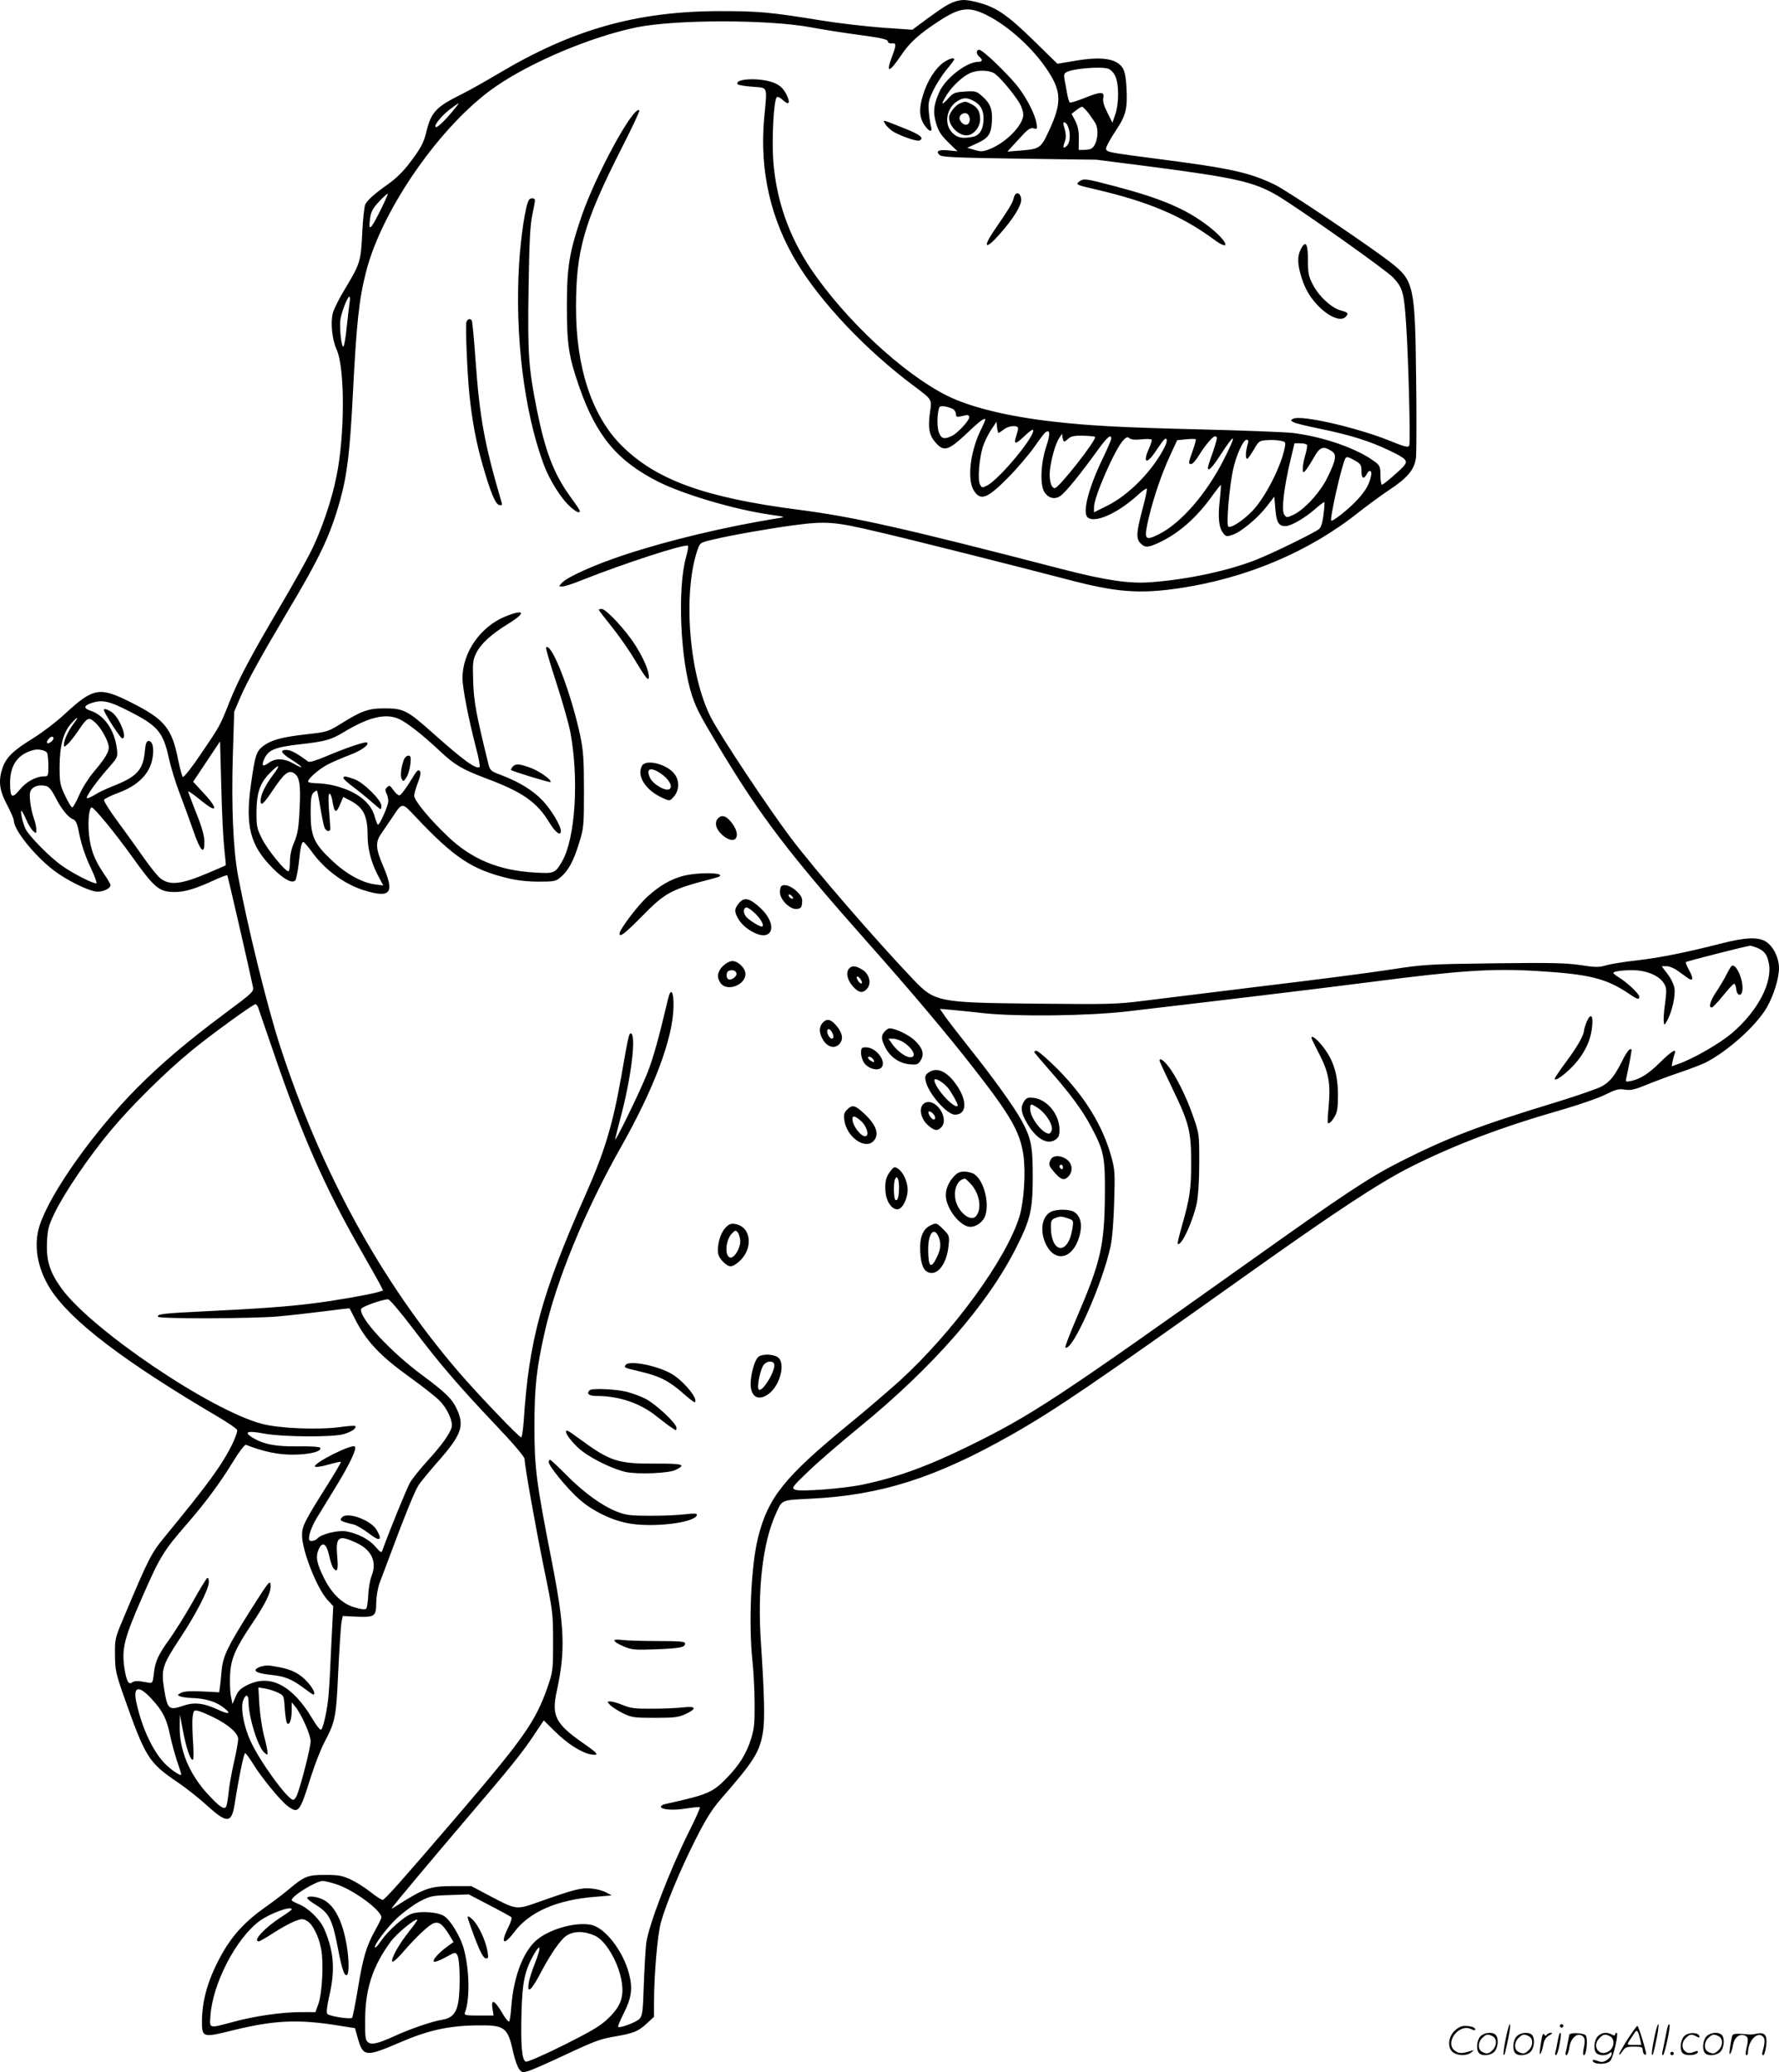 <svg version="1.0" xmlns="http://www.w3.org/2000/svg"
  viewBox="0 0 1031.042 1200.62"
 preserveAspectRatio="xMidYMid meet">
<g transform="translate(0.042,1200.845) scale(0.1,-0.1)"
fill="#000000" stroke="none">
<path d="M5539 12001 c-40 -13 -68 -30 -163 -99 l-89 -66 -171 12 c-94 7 -252
25 -351 41 -306 50 -371 55 -595 55 -481 -1 -852 -106 -1280 -361 -74 -44
-173 -100 -220 -123 -143 -71 -172 -102 -199 -214 -16 -66 -33 -98 -99 -184
-34 -46 -80 -90 -121 -119 -78 -55 -119 -91 -134 -118 -6 -11 -14 -86 -18
-166 -8 -165 -11 -177 -102 -328 -32 -52 -62 -113 -68 -135 -15 -55 -5 -155
22 -214 48 -107 48 -496 -2 -737 -28 -139 -88 -313 -148 -433 -28 -56 -110
-202 -182 -324 -168 -285 -238 -417 -290 -548 -54 -136 -52 -134 -165 -300
-53 -79 -100 -138 -105 -133 -5 5 -17 51 -28 104 -36 180 -79 231 -275 329
-179 90 -216 83 -376 -64 -52 -49 -138 -114 -190 -146 -112 -69 -154 -109
-175 -169 -26 -75 -20 -130 25 -215 22 -41 40 -83 40 -93 0 -54 122 -205 233
-289 71 -54 187 -112 240 -121 37 -6 87 16 87 37 0 6 -18 37 -41 70 -53 78
-75 138 -84 227 -7 75 1 153 16 153 14 0 136 -148 234 -285 131 -183 157 -205
248 -205 58 0 121 19 231 70 37 17 70 29 73 27 3 -4 125 -532 148 -644 6 -31
4 -33 -168 -161 -217 -162 -360 -284 -502 -426 -251 -253 -502 -606 -565 -796
-38 -114 -15 -250 62 -371 119 -185 426 -419 970 -739 59 -35 109 -69 112 -77
3 -8 -11 -46 -30 -86 -62 -123 -139 -228 -388 -531 -81 -99 -94 -123 -244
-481 -45 -106 -47 -114 -46 -205 1 -87 5 -107 47 -228 131 -371 146 -395 320
-513 48 -33 122 -91 164 -130 118 -107 144 -106 162 3 26 165 54 298 61 298 5
0 25 -27 46 -61 46 -76 161 -217 202 -246 61 -45 69 -36 132 166 23 73 59 165
80 205 63 120 68 141 80 412 7 137 15 265 19 284 l7 35 82 -4 c104 -4 112 2
112 83 1 34 9 83 19 111 11 28 39 104 64 170 84 226 139 360 160 394 11 19 63
82 114 140 136 154 155 206 112 301 -27 61 -64 98 -199 198 -190 140 -374 340
-357 387 6 13 122 55 156 55 9 0 69 -71 143 -168 155 -205 265 -333 482 -562
100 -105 166 -183 166 -195 0 -38 60 -375 112 -632 52 -252 53 -262 53 -428 0
-166 -1 -172 -33 -265 -69 -197 -138 -295 -534 -757 -315 -367 -409 -473 -421
-473 -6 0 -37 20 -69 45 -31 25 -83 58 -115 73 -50 23 -71 27 -148 27 -103 0
-120 -7 -211 -83 -32 -27 -98 -77 -145 -110 -105 -74 -180 -155 -238 -256 -82
-144 -120 -270 -121 -398 0 -96 5 -97 177 -54 240 59 377 66 609 29 l101 -16
16 -57 c31 -110 46 -111 246 -25 162 70 282 96 441 98 167 3 182 -9 215 -160
9 -40 24 -82 34 -94 16 -20 20 -21 57 -9 21 7 113 47 204 90 184 86 207 94
300 110 99 17 130 29 177 73 l43 40 0 76 c0 168 20 397 40 471 31 110 112 304
201 481 60 118 94 173 146 233 196 225 226 273 245 393 11 70 7 220 -12 508
-22 313 10 585 86 752 38 84 27 79 204 88 406 20 722 121 1160 369 257 146
475 295 1355 921 530 377 776 539 960 632 259 130 526 231 885 334 96 28 206
66 245 86 59 29 76 34 112 28 34 -5 57 0 125 28 46 19 132 51 191 71 60 20
127 46 150 57 131 67 295 214 357 321 39 69 70 168 70 227 0 61 -35 130 -78
155 -47 27 -119 23 -260 -13 -200 -51 -347 -81 -485 -97 -73 -8 -153 -21 -180
-29 -41 -12 -61 -12 -150 2 -84 12 -172 14 -497 10 -379 -5 -404 -6 -600 -36
-113 -18 -446 -61 -740 -96 -294 -36 -608 -75 -698 -86 -148 -19 -200 -20
-605 -16 -587 6 -598 8 -728 144 -221 233 -567 632 -707 818 -130 172 -404
585 -460 692 -129 247 -167 726 -79 978 14 39 16 40 88 57 103 25 332 65 468
83 188 25 237 21 479 -36 212 -49 801 -198 1112 -279 276 -73 412 -84 643 -50
391 58 755 212 1042 441 50 39 127 96 172 126 110 72 150 120 159 189 3 29 4
237 1 461 -6 535 -13 566 -148 671 -136 105 -599 416 -674 452 -145 69 -253
93 -654 145 -317 41 -321 42 -321 64 0 9 24 54 54 99 62 93 71 129 64 257 -3
56 -10 91 -22 110 -37 56 -126 68 -289 39 l-89 -15 -141 138 c-151 147 -214
190 -322 218 -64 16 -87 17 -126 6z m181 -81 c124 -62 268 -193 350 -318 82
-123 84 -191 9 -351 -47 -102 -53 -106 -167 -115 l-74 -6 64 70 c53 59 67 69
87 65 22 -6 23 -4 18 28 -8 50 -52 138 -102 205 -54 72 -209 222 -230 222 -19
0 -19 -24 0 -40 22 -18 19 -30 -7 -30 -69 -1 -192 -98 -226 -178 -32 -74 -36
-114 -17 -178 13 -45 28 -68 70 -110 l54 -52 -53 5 c-57 6 -77 -5 -49 -28 13
-11 107 -15 462 -20 l446 -6 320 -41 c490 -64 594 -88 730 -168 131 -79 628
-430 669 -474 55 -59 63 -86 75 -270 13 -187 26 -683 18 -703 -5 -13 -23 -9
-119 30 -191 76 -511 149 -554 125 -16 -9 -16 -10 3 -20 10 -6 75 -22 144 -36
180 -37 291 -71 407 -126 101 -48 113 -61 89 -90 -21 -26 -119 -110 -128 -110
-5 0 -9 25 -9 54 0 50 -3 57 -32 79 -103 77 -298 145 -478 167 -47 5 -278 14
-515 20 -462 11 -662 21 -875 46 -263 30 -481 84 -614 151 -256 129 -589 440
-788 735 -128 192 -200 399 -217 627 -9 122 3 349 20 365 5 6 18 1 33 -13 38
-36 49 -22 24 29 -16 32 -35 51 -62 64 -73 36 -243 32 -221 -4 2 -4 41 -11 85
-14 94 -9 86 12 68 -189 -26 -298 38 -579 189 -829 141 -233 402 -509 678
-715 109 -82 106 -76 94 -157 -12 -88 -4 -130 33 -172 49 -56 75 -47 190 62
67 64 98 86 98 70 0 -2 -13 -33 -30 -67 -59 -126 -76 -284 -35 -345 38 -59 77
-44 194 74 53 53 122 134 154 179 31 45 61 85 68 88 25 16 26 -14 2 -85 -32
-96 -37 -222 -10 -263 24 -37 62 -45 95 -20 30 22 116 128 209 257 59 82 83
102 83 73 0 -7 -21 -56 -46 -108 -84 -173 -122 -317 -92 -347 39 -39 176 21
296 132 23 21 45 36 48 33 3 -3 -8 -57 -25 -119 -36 -135 -38 -171 -11 -198
26 -26 44 -25 108 5 112 52 218 145 306 269 27 37 50 66 51 64 2 -2 -1 -41 -6
-88 -12 -99 -5 -160 20 -191 16 -20 20 -21 55 -9 48 16 143 94 198 165 l43 56
6 -70 c6 -78 19 -101 58 -101 33 0 112 46 174 100 26 23 50 41 52 39 2 -3 0
-36 -5 -74 -6 -48 -14 -73 -27 -83 -32 -24 -265 -138 -361 -176 -160 -64 -402
-116 -612 -131 -125 -10 -263 11 -512 75 -918 238 -1206 303 -1531 345 -543
70 -827 173 -1027 374 -171 172 -263 453 -262 801 0 329 46 489 264 919 60
117 106 216 103 220 -32 31 -250 -368 -334 -611 -72 -211 -86 -295 -86 -523 0
-224 11 -294 72 -469 99 -284 220 -429 460 -550 149 -74 440 -160 648 -190 88
-12 89 -13 45 -20 -304 -49 -632 -127 -890 -212 -176 -58 -333 -129 -364 -163
-19 -21 -19 -21 2 -21 12 0 66 17 119 39 245 97 596 211 610 197 3 -3 -2 -32
-11 -65 -52 -185 -33 -601 35 -805 27 -78 45 -112 152 -291 244 -407 408 -622
872 -1145 253 -285 456 -526 614 -729 209 -268 263 -363 282 -496 14 -102 3
-269 -23 -355 -76 -247 -383 -668 -695 -953 -60 -54 -191 -167 -293 -250 -374
-307 -467 -423 -526 -653 -42 -166 -57 -501 -33 -725 6 -57 12 -165 12 -239 1
-113 -2 -146 -20 -205 -27 -87 -68 -153 -141 -228 -83 -86 -111 -97 -359 -152
-13 -3 -23 -10 -23 -15 0 -17 71 -23 147 -10 41 6 77 10 79 7 3 -3 -26 -67
-64 -143 -113 -227 -232 -538 -247 -643 -4 -30 -10 -137 -14 -237 -5 -160 -8
-185 -25 -203 -19 -20 -114 -56 -124 -46 -3 2 12 37 32 77 46 91 53 145 32
227 -34 135 -141 272 -222 287 -84 16 -220 -19 -301 -78 -84 -60 -146 -212
-160 -395 -3 -46 -9 -86 -13 -88 -4 -3 -23 21 -41 52 -43 73 -65 82 -55 24 l6
-41 -86 0 c-76 0 -85 2 -80 17 31 79 26 261 -9 379 -19 63 -72 152 -108 178
-33 25 -138 34 -191 16 -43 -14 -135 -96 -178 -157 -16 -25 -32 -42 -35 -39
-10 10 70 117 130 173 35 32 92 74 127 93 61 32 72 35 175 38 l111 4 119 -62
c66 -34 124 -66 128 -70 5 -4 -3 -30 -17 -58 -48 -95 -28 -111 35 -27 88 116
247 186 469 203 l95 8 -34 18 c-18 10 -56 20 -85 22 -56 6 -102 -6 -299 -76
-138 -49 -132 -49 -294 36 l-102 54 -106 0 c-134 0 -166 -11 -335 -119 -24
-15 -25 -15 -10 4 31 41 213 258 419 500 269 315 329 390 397 493 l55 82 63
-62 c73 -73 157 -126 211 -135 52 -8 42 5 -55 72 -149 105 -174 153 -145 288
53 243 48 373 -29 767 -89 454 -99 533 -99 775 0 225 12 335 59 543 68 302
233 703 439 1068 194 342 304 633 308 818 2 88 -15 116 -31 49 -56 -236 -86
-344 -121 -433 -46 -115 -195 -420 -186 -380 3 14 21 84 40 157 57 224 82 452
50 454 -10 0 -15 -21 -55 -251 -50 -282 -97 -436 -206 -682 -255 -575 -329
-845 -359 -1311 -4 -53 -10 -97 -15 -97 -12 0 -255 254 -363 380 -449 522
-800 1164 -1036 1893 -74 229 -185 680 -242 982 -28 151 -39 403 -30 700 l8
250 35 82 c42 97 122 241 269 489 193 323 252 449 309 651 41 147 58 283 75
625 21 405 35 542 76 701 92 364 438 858 750 1073 210 145 556 290 818 344
226 46 763 46 1011 0 63 -12 189 -32 280 -44 126 -17 165 -26 165 -37 0 -8 9
-13 23 -12 27 3 27 -8 2 -75 -38 -99 -18 -98 50 3 52 78 106 126 224 203 120
78 172 84 276 32z m700 -309 c15 -4 32 -21 42 -41 23 -45 24 -160 1 -225 l-16
-48 -29 58 c-21 41 -28 67 -24 87 7 37 -13 37 -111 -2 -41 -17 -78 -28 -83
-25 -4 2 -10 22 -14 42 -4 21 -10 57 -15 81 -7 37 -6 44 11 53 37 20 192 33
238 20z m-662 -25 c28 -14 113 -114 151 -176 11 -19 21 -49 21 -66 0 -61 -101
-163 -196 -200 -38 -15 -51 -15 -87 -4 l-42 12 50 23 c71 31 88 54 93 125 5
73 -8 109 -56 151 -33 29 -39 31 -100 27 -59 -4 -67 -7 -98 -41 -41 -45 -43
-36 -6 24 33 51 92 106 136 125 41 17 100 17 134 0z m-118 -161 c41 -21 60
-53 60 -103 0 -60 -22 -98 -61 -106 -62 -12 -90 -7 -120 23 -50 50 -35 144 30
184 33 21 54 21 91 2z m-3018 -62 c-53 -63 -91 -98 -98 -90 -10 10 35 65 83
102 25 19 48 35 50 35 3 0 -13 -21 -35 -47z m3686 -10 c16 -21 34 -48 41 -60
22 -43 9 -124 -23 -145 -6 -4 -25 -8 -43 -8 l-32 0 1 63 c1 45 -5 73 -20 104
l-22 42 26 20 c15 12 30 21 35 21 4 0 21 -17 37 -37z m-118 -79 c15 -39 12
-91 -6 -109 -22 -21 -27 -14 -14 21 10 26 9 46 -6 97 -8 27 15 20 26 -9z
m-3991 -495 c-53 -106 -66 -114 -54 -32 5 35 17 57 52 94 25 27 48 47 50 45 2
-2 -19 -50 -48 -107z m-173 -521 c-3 -18 -10 -84 -17 -145 -6 -62 -15 -113
-20 -113 -11 0 -22 103 -17 153 5 42 41 137 53 137 3 0 4 -15 1 -32z m3497
-620 c9 -5 17 -18 17 -29 0 -16 5 -18 28 -13 42 10 44 10 49 -3 5 -15 -62 -90
-98 -109 -47 -24 -66 -18 -79 22 -12 35 -8 122 5 144 6 10 47 4 78 -12z m264
-138 c2 0 16 9 30 20 29 23 83 27 83 6 0 -7 -5 -27 -11 -45 -17 -49 -3 -49 46
-1 25 24 47 41 51 38 23 -24 -192 -285 -266 -323 -28 -14 -30 -14 -41 7 -14
26 -5 144 16 215 8 26 29 71 47 98 l33 50 3 -32 c2 -18 6 -33 9 -33z m380 -50
c4 0 15 8 26 18 14 13 35 17 84 16 35 -1 66 -4 69 -7 13 -13 -210 -297 -233
-297 -22 0 -35 50 -28 109 9 69 32 149 53 181 l17 25 3 -22 c2 -13 6 -23 9
-23z m448 13 c30 3 57 2 59 -2 3 -4 -4 -26 -15 -50 -36 -80 -17 -97 31 -28 16
23 36 52 45 65 27 37 37 14 14 -31 -68 -134 -205 -275 -329 -337 l-80 -40 0
30 c0 60 122 337 170 388 17 18 25 21 36 11 9 -8 34 -10 69 -6z m437 12 c3 -3
-8 -42 -23 -86 -16 -44 -29 -85 -29 -90 0 -26 25 -1 74 75 87 134 95 123 20
-25 -100 -199 -248 -370 -376 -435 -86 -43 -91 -34 -59 101 29 120 76 255 122
354 l41 89 51 5 c29 3 54 3 57 0 2 -2 -6 -32 -18 -66 -26 -73 -26 -77 -8 -77
8 0 29 24 46 53 32 52 78 107 90 107 4 0 9 -2 12 -5z m177 -47 c-11 -40 -12
-78 -1 -78 4 0 21 24 38 53 28 49 32 52 74 55 25 2 60 1 78 -3 33 -6 34 -8 27
-42 -20 -106 -114 -290 -188 -366 -57 -58 -126 -102 -139 -89 -12 12 6 224 27
325 18 85 59 177 79 177 12 0 13 -6 5 -32z m345 3 c3 -5 -1 -31 -9 -57 -8 -27
-15 -62 -15 -79 0 -26 2 -27 14 -15 8 8 30 42 49 75 36 65 55 72 105 39 30
-19 25 -50 -25 -152 -40 -84 -134 -187 -197 -216 -38 -18 -40 -18 -53 0 -18
25 -3 155 38 327 l21 87 34 0 c18 0 35 -4 38 -9z m280 -92 c32 -18 36 -26 36
-60 0 -42 13 -51 30 -19 17 32 33 24 25 -12 -11 -50 -33 -86 -83 -140 -47 -50
-140 -124 -147 -116 -10 10 61 324 82 361 7 11 19 8 57 -14z m-7119 -1445
c180 -90 210 -125 244 -282 11 -49 38 -138 61 -198 23 -60 59 -158 80 -219 42
-122 66 -144 64 -60 -1 34 -16 87 -48 165 -25 64 -46 119 -46 123 0 4 25 -13
55 -37 30 -25 64 -50 75 -56 40 -21 21 18 -41 84 l-60 65 78 117 78 117 7
-259 c3 -142 11 -304 17 -358 6 -54 10 -100 9 -101 -2 -2 -46 -21 -98 -43
-162 -69 -227 -76 -283 -31 -14 11 -56 63 -94 117 -37 53 -105 148 -151 210
-46 62 -82 119 -79 126 3 7 40 25 83 41 109 40 176 105 195 188 14 64 5 112
-21 112 -11 0 -17 -16 -21 -60 -10 -108 -46 -147 -184 -201 -38 -15 -87 -38
-108 -52 -22 -13 -41 -21 -44 -18 -7 7 53 93 120 169 59 67 60 68 54 117 -13
107 -72 194 -152 220 -44 15 -41 31 11 47 56 17 97 9 199 -43z m-309 -79 c-30
-39 -56 -95 -56 -121 0 -15 2 -15 21 2 12 10 38 44 59 74 56 83 62 86 99 54
36 -30 81 -112 81 -146 0 -29 -24 -68 -88 -143 -28 -33 -66 -93 -83 -132 -17
-40 -36 -73 -41 -73 -5 0 -23 30 -41 68 -29 61 -32 75 -32 167 0 119 21 199
66 250 40 45 49 45 15 0z m-116 -84 c0 -13 -29 -35 -37 -28 -7 8 15 37 28 37
5 0 9 -4 9 -9z m-38 -84 c4 -7 8 -40 8 -74 0 -60 -1 -63 -25 -63 -46 0 -104
-31 -141 -77 -45 -55 -56 -47 -56 41 0 102 46 166 137 189 27 7 68 -2 77 -16z
m-4 -193 c15 -4 33 -26 52 -64 34 -67 75 -119 104 -129 16 -7 24 -25 37 -94
11 -53 34 -122 62 -181 26 -55 41 -96 34 -96 -23 0 -141 61 -201 104 -71 51
-186 168 -208 211 -16 32 -33 105 -24 105 3 0 15 -22 27 -49 11 -27 29 -57 40
-67 18 -16 19 -16 19 8 0 14 -6 43 -14 64 -18 53 -29 130 -21 155 10 30 49 44
93 33z m9915 -937 c41 -18 57 -37 67 -84 26 -113 -61 -281 -212 -410 -70 -60
-221 -147 -308 -178 l-42 -15 5 28 c3 15 9 35 12 45 14 34 -17 16 -83 -49 -69
-68 -113 -96 -170 -109 -31 -6 -32 -5 -27 17 16 72 33 163 30 166 -9 9 -28
-14 -56 -71 -43 -85 -68 -115 -114 -142 -22 -13 -143 -55 -270 -94 -441 -134
-622 -203 -899 -343 -185 -94 -313 -179 -881 -583 -1113 -792 -1257 -887
-1620 -1065 -240 -118 -420 -183 -618 -224 -111 -23 -361 -42 -389 -29 -22 10
-19 14 72 102 52 51 190 170 305 264 423 346 740 709 905 1038 82 163 95 217
95 409 0 181 -9 223 -67 330 -42 76 -166 249 -299 415 -61 77 -125 160 -142
184 l-30 44 69 -6 c38 -3 121 -12 184 -19 197 -21 604 -16 830 10 539 63 1074
127 1425 172 509 66 695 78 958 62 296 -18 395 -42 527 -131 50 -34 60 -37 60
-17 0 16 -72 84 -118 111 -17 11 -32 22 -32 26 0 12 90 20 148 14 69 -9 123
-37 146 -76 15 -25 15 -38 6 -113 -7 -46 -10 -95 -8 -108 3 -22 4 -22 21 9 28
52 48 144 41 186 -3 21 -21 58 -40 82 l-34 45 29 0 c15 0 43 -11 62 -25 19
-13 44 -32 57 -41 34 -25 39 -8 12 41 -13 24 -22 46 -20 49 6 5 338 90 373 95
4 0 22 -5 40 -12z m-8688 -344 c3 -10 43 -124 87 -253 160 -471 300 -791 500
-1140 58 -102 113 -199 122 -217 l16 -32 -37 -11 c-56 -15 -242 -48 -373 -64
-138 -18 -339 -32 -635 -46 -229 -11 -269 -16 -259 -31 7 -13 554 -11 694 2
63 5 182 19 264 29 82 11 151 19 152 17 1 -1 14 -27 29 -57 67 -133 146 -217
326 -346 68 -49 142 -107 165 -130 45 -45 80 -120 71 -156 -10 -37 -59 -106
-141 -195 -41 -45 -86 -101 -100 -125 -19 -34 -114 -265 -160 -392 -6 -17 -10
-14 -41 21 -36 43 -105 78 -172 89 -46 7 -143 -17 -163 -41 -7 -8 -21 -15 -33
-15 -17 0 -19 5 -14 36 4 20 21 62 40 93 19 31 70 115 115 188 80 131 121 218
108 230 -16 17 -243 -97 -231 -116 3 -5 36 -1 76 11 39 11 72 18 74 16 3 -2
-37 -69 -87 -148 -122 -194 -138 -225 -138 -276 0 -89 85 -306 147 -375 l34
-37 -11 -219 c-5 -120 -12 -252 -16 -293 -6 -80 -29 -189 -43 -203 -5 -5 -28
23 -51 63 -116 194 -245 261 -377 195 -40 -20 -54 -34 -68 -68 l-18 -42 -9 45
c-5 25 -7 81 -5 125 5 93 30 151 127 295 80 119 112 185 108 225 -3 30 -11 20
-115 -144 -135 -214 -161 -268 -169 -352 -3 -35 -7 -78 -10 -95 l-4 -31 -98 5
c-69 3 -106 1 -123 -8 -23 -13 -23 -13 -4 -21 11 -4 40 -8 65 -9 68 -1 131
-18 172 -46 62 -43 52 -55 -18 -22 -83 39 -138 45 -200 24 -87 -30 -94 -23
-114 101 -17 107 -8 136 87 280 97 145 173 293 173 335 0 16 -4 27 -9 23 -6
-3 -44 -65 -85 -139 -41 -73 -101 -168 -132 -212 -68 -94 -85 -131 -93 -204
-5 -48 -9 -55 -26 -52 -11 2 -35 6 -53 9 -18 3 -38 0 -46 -6 -21 -18 -34 7
-46 86 -15 111 -1 168 105 410 102 232 122 265 255 418 108 124 193 238 272
367 34 56 66 97 73 95 103 -40 184 -57 271 -57 96 0 172 19 159 40 -4 6 -55 9
-128 8 -130 -2 -201 12 -266 52 -51 32 -26 40 64 23 106 -21 401 -23 467 -4
45 13 77 35 66 47 -3 3 -45 0 -94 -7 -126 -16 -348 -7 -448 20 -300 80 -992
549 -1162 787 -66 92 -87 159 -82 264 3 75 8 95 44 170 57 118 202 331 327
480 121 145 317 338 467 461 108 89 356 269 370 269 4 0 11 -8 15 -17z m572
-3105 c86 -40 118 -109 87 -188 -10 -25 -19 -76 -20 -114 -2 -38 -7 -73 -12
-78 -7 -7 -30 -4 -67 7 -70 20 -131 77 -176 167 -43 85 -51 124 -34 166 22 52
46 39 62 -32 7 -33 18 -65 24 -73 24 -29 30 -12 23 67 -10 116 7 128 113 78z
m-457 -867 c35 -16 35 -17 40 -93 3 -43 9 -81 14 -85 13 -13 26 21 26 72 l0
50 21 -25 c36 -45 89 -163 89 -201 0 -33 -54 -248 -79 -311 -6 -16 -16 -28
-22 -28 -32 0 -195 224 -248 342 -40 87 -59 196 -41 237 15 37 30 31 30 -10 0
-88 53 -261 91 -295 18 -16 19 -16 19 2 0 10 -9 53 -20 94 -11 41 -23 121 -27
178 l-6 103 39 -6 c21 -4 55 -14 74 -24z m-731 -37 c65 -71 86 -113 106 -209
9 -42 27 -109 40 -148 14 -40 25 -76 25 -80 0 -13 -58 25 -95 63 -70 72 -133
207 -165 354 -21 95 14 102 89 20z m358 -106 c86 -42 143 -92 143 -126 0 -15
-11 -77 -25 -137 -14 -61 -28 -140 -31 -177 -4 -36 -10 -72 -14 -78 -12 -19
-40 1 -108 75 -106 116 -163 254 -161 390 l1 70 18 -95 c19 -100 44 -175 58
-167 4 3 4 52 0 109 -4 57 -5 120 -2 141 6 36 8 38 33 32 14 -3 54 -20 88 -37z
m711 -967 c97 -30 262 -151 262 -192 0 -6 -16 -39 -35 -73 -52 -93 -72 -160
-101 -339 -15 -89 -30 -166 -34 -170 -9 -10 -130 9 -143 22 -7 7 -3 42 11 105
35 150 27 257 -29 387 -25 57 -92 122 -149 145 -22 9 -40 19 -40 23 0 24 142
111 180 111 10 0 45 -8 78 -19z m-258 -146 c0 -3 -26 -22 -57 -42 -98 -62
-173 -143 -133 -143 5 0 43 22 85 49 41 27 96 57 121 67 41 16 49 16 72 3 34
-19 69 -89 83 -164 15 -78 6 -256 -16 -317 l-17 -48 -85 0 c-108 0 -270 -23
-393 -57 -141 -38 -136 -39 -131 32 11 187 148 452 285 553 62 45 186 90 186
67z m681 -127 c-59 -73 -109 -163 -97 -175 4 -4 31 19 59 52 78 91 156 164
183 171 30 8 48 -7 85 -65 l27 -45 -36 -26 c-50 -37 -87 -78 -78 -87 4 -5 34
6 67 24 58 32 59 32 70 11 14 -25 17 -181 6 -262 -11 -72 -36 -101 -98 -111
-56 -9 -184 -53 -271 -93 -97 -44 -133 -53 -155 -37 -16 12 -18 29 -17 137 1
174 45 306 147 445 37 50 145 138 155 128 2 -2 -19 -32 -47 -67z m1078 -26
c60 -28 132 -148 152 -257 17 -91 -1 -147 -70 -215 -47 -47 -89 -73 -262 -160
-118 -59 -213 -100 -222 -97 -23 9 -30 92 -25 285 5 180 19 245 75 342 38 63
39 36 4 -54 -17 -42 -34 -95 -37 -117 -11 -67 15 -45 71 62 57 108 114 190
148 212 44 28 102 28 166 -1z M5469 11647 c-47 -32 -95 -107 -120 -189 -25
-80 -22 -132 11 -178 25 -36 45 -40 36 -7 -4 12 -10 50 -13 84 -5 54 -2 69 24
125 17 35 51 89 76 120 26 31 47 59 47 62 0 13 -29 5 -61 -17z M5129 11292 c6
-11 24 -30 41 -42 36 -25 140 -62 157 -56 32 13 6 34 -79 68 -143 57 -132 54
-119 30z M6255 10957 c-23 -18 -18 -20 95 -46 304 -71 497 -152 682 -288 109
-81 83 -11 -29 75 -130 100 -273 161 -548 233 -168 44 -174 44 -200 26z M5875
10862 c-6 -28 -25 -60 -113 -188 -69 -101 -52 -116 28 -26 82 92 131 171 128
206 -4 42 -34 47 -43 8z M3065 10850 c-20 -32 -47 -209 -57 -372 -25 -410 28
-848 141 -1156 33 -92 103 -204 157 -251 34 -30 54 -39 54 -23 0 4 -23 39 -51
77 -99 135 -149 266 -198 510 -48 242 -54 320 -48 702 4 265 9 366 21 423 9
41 16 81 16 88 0 14 -26 16 -35 2z M7546 10578 c-25 -39 -29 -81 -12 -147 21
-80 48 -133 99 -188 63 -68 136 -100 165 -71 20 20 14 27 -29 38 -54 15 -128
84 -162 152 -23 44 -27 67 -27 133 0 95 -10 119 -34 83z M2703 10144 c-7 -20
4 -289 17 -422 16 -151 39 -277 76 -405 47 -164 75 -231 98 -235 14 -3 18 0
13 14 -101 345 -127 488 -152 833 -8 117 -18 217 -21 222 -8 14 -24 10 -31 -7z
M3470 8475 c0 -3 34 -47 75 -98 41 -51 102 -138 135 -194 65 -108 80 -126 80
-95 0 35 -30 105 -77 180 -53 85 -170 212 -196 212 -9 0 -17 -2 -17 -5z M2927
8436 c-144 -60 -247 -208 -247 -357 0 -57 35 -236 78 -402 16 -59 25 -110 21
-113 -22 -13 -91 37 -271 197 -148 132 -170 143 -278 143 -96 0 -133 -13 -258
-91 -71 -44 -78 -46 -195 -59 -143 -16 -205 -33 -252 -68 -40 -31 -47 -52 -71
-222 -34 -242 -5 -354 126 -486 65 -65 112 -90 131 -71 5 5 14 50 20 99 10 97
17 124 27 124 4 0 27 -27 52 -61 73 -101 188 -185 299 -219 154 -48 179 -17
112 138 -45 105 -47 141 -10 193 17 24 45 67 64 94 56 85 54 85 131 3 225
-239 329 -308 537 -358 52 -13 117 -20 179 -20 89 0 99 2 127 26 44 37 76 95
107 199 27 86 28 99 28 305 0 184 -4 230 -22 318 -55 253 -166 541 -198 509
-3 -2 24 -95 60 -205 36 -110 72 -239 81 -285 51 -274 29 -619 -49 -752 -40
-67 -44 -69 -160 -62 -205 12 -361 76 -499 207 -105 99 -197 210 -197 238 0
11 10 46 22 77 15 39 18 59 10 67 -7 7 -15 2 -28 -18 -50 -82 -80 -124 -91
-124 -6 0 -22 14 -34 31 -19 27 -23 29 -36 16 -12 -11 -12 -19 -4 -35 6 -11
11 -32 11 -46 0 -25 -49 -136 -60 -136 -3 0 -11 20 -18 44 -22 85 -103 148
-229 181 -31 8 -78 15 -105 15 -26 0 -49 4 -52 8 -8 14 65 78 119 104 28 14
82 37 121 52 68 25 114 59 101 72 -8 8 -120 -30 -236 -79 -61 -26 -98 -37
-106 -31 -60 45 -97 65 -120 67 -48 3 -38 -18 25 -57 69 -43 76 -60 9 -21 -54
30 -101 32 -141 4 -37 -27 -46 -18 -25 26 23 49 63 65 206 81 148 17 177 25
252 70 146 88 243 111 320 77 47 -21 133 -88 241 -189 83 -78 126 -103 263
-155 214 -80 296 -137 370 -259 33 -55 65 -78 65 -47 0 31 -52 118 -103 174
-58 62 -138 111 -249 153 -52 19 -58 25 -67 58 -72 293 -85 362 -89 479 -4
111 -2 127 18 168 26 53 88 110 185 169 106 65 96 88 -18 42z m-1346 -919
c-43 -57 -71 -114 -71 -147 0 -36 17 -21 73 63 61 91 87 113 116 98 37 -20 44
-64 37 -208 -5 -111 -11 -145 -31 -194 -17 -38 -25 -77 -25 -114 0 -30 -4 -55
-9 -55 -19 0 -120 123 -152 187 -31 61 -33 73 -33 157 1 112 20 166 76 224 58
58 67 53 19 -11z m275 -186 c8 -50 19 -103 24 -117 10 -26 36 -28 34 -3 0 8
-4 56 -8 107 -4 59 -3 92 3 92 6 0 13 -17 16 -37 13 -77 22 -82 47 -22 l17 40
38 -20 c78 -40 103 -88 103 -201 0 -80 20 -157 60 -234 l31 -58 -48 6 c-78 11
-168 61 -251 140 -103 97 -122 140 -122 273 0 80 3 105 16 118 9 9 18 14 21
12 2 -3 11 -46 19 -96z M2340 7606 c-16 -44 -22 -94 -12 -112 9 -15 11 -14 27
10 10 15 20 49 23 77 4 41 2 49 -12 49 -9 0 -21 -11 -26 -24z M3720 7571 c-33
-62 26 -148 131 -191 30 -13 33 -12 55 14 31 36 32 93 2 131 -45 57 -166 87
-188 46z m110 -45 c44 -30 69 -71 52 -88 -19 -19 -95 23 -115 63 -26 55 3 66
63 25z M2970 7565 c-7 -9 -11 -17 -9 -18 12 -9 225 -74 229 -70 11 10 -61 62
-114 82 -67 25 -89 26 -106 6z M1990 7500 c0 -5 25 -28 55 -50 30 -22 78 -61
105 -85 28 -25 53 -45 55 -45 3 0 5 9 5 19 0 34 -105 137 -157 155 -54 19 -63
19 -63 6z M4162 7268 c-24 -24 -14 -64 23 -97 79 -69 119 -5 49 78 -27 33 -52
39 -72 19z M3961 6934 c-74 -20 -136 -55 -208 -120 -55 -49 -163 -191 -163
-215 0 -24 31 0 129 99 139 142 169 157 420 222 33 9 41 14 30 21 -21 13 -147
9 -208 -7z M4527 6873 c-4 -3 -7 -20 -7 -36 0 -41 59 -100 97 -95 24 2 29 8
31 36 3 27 -3 39 -33 68 -34 31 -72 43 -88 27z m69 -70 c-7 -7 -26 7 -26 19 0
6 6 6 15 -2 9 -7 13 -15 11 -17z M4281 6774 c-25 -31 -26 -46 -7 -82 18 -34
51 -65 93 -86 112 -57 142 45 41 140 -64 60 -96 67 -127 28z m101 -64 c35 -37
49 -70 31 -70 -14 0 -78 41 -90 58 -18 23 -16 52 4 52 9 0 33 -18 55 -40z
M4189 6411 c-32 -33 -37 -65 -13 -99 36 -51 144 -12 144 53 0 33 -42 75 -75
75 -16 0 -38 -12 -56 -29z m79 -43 c3 -18 -32 -43 -48 -33 -14 9 -12 42 3 48
21 9 42 2 45 -15z M4922 6398 c-22 -22 -13 -66 19 -103 35 -40 58 -44 84 -15
27 30 13 86 -28 110 -37 23 -58 25 -75 8z m68 -68 c7 -13 7 -20 1 -20 -6 0
-15 9 -21 20 -7 13 -7 20 -1 20 6 0 15 -9 21 -20z M4767 6082 c-22 -25 -21
-60 3 -99 24 -40 63 -52 90 -28 29 26 25 65 -11 108 -34 41 -57 46 -82 19z
m63 -79 c0 -20 -18 -16 -30 7 -15 28 -1 49 17 25 7 -11 13 -25 13 -32z M5127
6032 c-22 -24 -21 -44 3 -92 28 -55 80 -92 139 -98 44 -4 51 -2 66 22 23 35
13 72 -35 117 -34 32 -111 69 -145 69 -7 0 -19 -8 -28 -18z m108 -62 c41 -25
71 -68 57 -82 -20 -20 -83 17 -122 72 l-21 30 27 0 c14 0 41 -9 59 -20z M4990
5906 c0 -18 9 -45 20 -59 25 -32 76 -45 97 -25 34 34 -29 118 -88 118 -26 0
-29 -3 -29 -34z m74 -42 c4 -12 2 -12 -14 -4 -11 6 -20 15 -20 20 0 14 28 1
34 -16z M5381 5794 c-18 -13 -22 -22 -17 -47 14 -72 123 -197 170 -197 75 0
72 94 -5 191 -51 65 -104 84 -148 53z m112 -88 c18 -21 57 -90 57 -101 0 -17
-31 1 -67 38 -43 45 -76 100 -66 111 8 8 53 -20 76 -48z M5364 5620 c-43 -17
-34 -92 17 -134 35 -30 51 -32 73 -10 49 48 -26 168 -90 144z m50 -73 c15 -24
-3 -35 -20 -13 -8 11 -14 24 -14 29 0 13 22 3 34 -16z M4909 5579 c-17 -17
-20 -29 -16 -61 13 -98 121 -174 170 -120 35 38 15 94 -57 160 -52 48 -67 51
-97 21z m73 -59 c33 -25 55 -77 40 -92 -20 -20 -82 53 -82 97 0 20 12 19 42
-5z M5161 5224 c-28 -36 -34 -64 -29 -125 6 -57 39 -102 73 -97 26 4 55 62 55
113 0 47 -26 102 -56 122 -20 13 -24 11 -43 -13z m49 -94 c0 -55 -8 -83 -21
-74 -10 6 -12 94 -3 118 11 29 24 5 24 -44z M5522 5185 c-34 -38 -48 -89 -37
-132 18 -74 89 -153 138 -153 36 0 75 29 87 66 25 74 -9 201 -62 238 -12 9
-39 16 -59 16 -30 0 -43 -7 -67 -35z m107 -40 c48 -55 62 -140 28 -182 -31
-40 -110 26 -121 101 -9 59 15 110 55 115 4 1 21 -15 38 -34z M4206 4897 c-27
-27 -46 -83 -46 -135 0 -24 9 -42 29 -63 36 -36 51 -36 92 -2 85 72 75 201
-18 219 -25 5 -37 1 -57 -19z m84 -81 c0 -41 -35 -98 -58 -94 -34 6 -28 102
10 140 20 20 22 20 35 3 7 -11 13 -33 13 -49z M5390 4907 c-43 -21 -62 -72
-57 -152 4 -76 20 -113 54 -121 51 -13 101 58 110 157 6 56 4 60 -30 94 -39
39 -42 40 -77 22z m48 -62 c17 -38 15 -73 -9 -122 -34 -69 -49 -57 -50 40 -2
95 32 141 59 82z M4398 4149 c-22 -12 -48 -99 -48 -159 0 -81 52 -104 114 -50
61 54 87 174 44 204 -25 18 -84 21 -110 5z m88 -43 c13 -35 -73 -175 -90 -147
-11 17 12 122 31 143 19 21 51 24 59 4z M3625 4099 c-10 -15 -9 -15 87 -38
111 -26 167 -55 247 -126 35 -31 65 -54 68 -51 18 18 -51 107 -122 156 -76 52
-261 91 -280 59z M3417 3953 c-21 -20 -4 -33 41 -33 132 0 256 -43 352 -122
31 -24 68 -53 83 -62 26 -18 27 -18 27 0 0 25 -114 132 -176 166 -28 15 -80
34 -115 43 -65 15 -200 21 -212 8z M3280 3712 c0 -19 54 -83 98 -115 66 -49
183 -104 251 -118 71 -14 246 -7 285 12 66 32 44 38 -121 37 -212 -1 -259 14
-434 143 -67 49 -79 56 -79 41z M3180 3536 c0 -22 109 -155 176 -214 72 -64
178 -118 276 -138 136 -29 391 -1 406 45 4 11 -9 12 -74 5 -44 -5 -135 -9
-204 -8 -105 0 -134 4 -183 23 -88 34 -192 110 -292 210 -49 50 -93 91 -97 91
-5 0 -8 -6 -8 -14z M3560 2503 c0 -6 23 -21 52 -33 48 -21 63 -22 188 -18 142
6 170 11 170 34 0 11 -30 14 -159 14 -87 0 -179 3 -205 6 -28 4 -46 3 -46 -3z
M3535 2130 c10 -11 43 -32 74 -48 52 -25 64 -27 186 -27 113 0 136 3 178 22
66 31 62 47 -10 39 -32 -4 -112 -8 -178 -8 -102 -1 -128 2 -173 20 -29 12 -62
22 -74 22 -20 0 -21 -1 -3 -20z M2710 899 c1 -8 20 -63 43 -124 30 -77 48
-111 61 -113 16 -3 17 1 11 40 -10 61 -52 151 -86 184 -19 18 -29 23 -29 13z
M5564 11410 c-28 -11 -64 -58 -64 -82 0 -56 66 -115 115 -102 35 9 65 50 65
91 0 45 -14 69 -50 88 -33 17 -36 17 -66 5z m56 -95 c0 -29 -25 -39 -45 -19
-20 20 -19 41 2 53 23 12 43 -4 43 -34z M602 7892 c17 -41 96 -161 106 -162
33 -1 -17 124 -62 153 -27 18 -50 22 -44 9z M10033 6409 c-6 -8 -20 -32 -31
-54 -11 -22 -36 -64 -56 -94 -36 -53 -47 -96 -23 -89 6 3 35 33 64 69 28 35
56 65 62 67 5 2 11 -12 13 -30 4 -41 32 -46 36 -6 7 62 -42 165 -65 137z
M9194 6085 c-7 -19 -14 -40 -14 -47 -1 -28 -40 -97 -104 -182 -36 -49 -66 -93
-66 -98 0 -18 57 22 108 76 64 68 102 147 109 227 7 68 -9 80 -33 24z M7600
5995 c0 -3 20 -45 45 -93 55 -105 67 -172 55 -304 -5 -51 -7 -94 -5 -96 7 -8
25 10 42 41 14 24 17 55 17 127 -2 131 -33 216 -112 303 -24 25 -42 35 -42 22z
M5995 5910 c4 -6 45 -54 92 -108 116 -132 187 -228 238 -325 74 -140 80 -173
78 -403 -3 -284 -25 -378 -160 -693 -41 -95 -72 -176 -69 -179 36 -35 215 366
262 585 10 47 18 149 21 258 5 164 4 187 -16 259 -50 181 -152 348 -310 508
-59 59 -115 108 -125 108 -9 0 -14 -5 -11 -10z M6720 5863 c0 -5 34 -78 75
-163 96 -198 108 -247 108 -425 1 -151 -8 -211 -53 -368 -16 -55 -27 -103 -25
-105 19 -20 87 125 111 237 8 41 14 128 14 233 0 165 0 167 -36 270 -39 113
-102 239 -147 293 -27 33 -47 45 -47 28z M5936 5629 c-23 -34 -20 -67 14 -125
51 -91 118 -131 165 -100 20 13 25 25 25 58 0 88 -69 174 -148 185 -33 4 -42
2 -56 -18z m84 -44 c44 -31 84 -97 75 -125 -3 -11 -11 -20 -16 -20 -38 0 -109
93 -109 143 0 33 5 33 50 2z M6090 5291 c-15 -28 -13 -36 16 -70 40 -48 60
-55 84 -31 29 29 26 74 -6 99 -34 27 -80 27 -94 2z m70 -47 c0 -8 -4 -12 -10
-9 -5 3 -10 10 -10 16 0 5 5 9 10 9 6 0 10 -7 10 -16z M6090 4987 c-51 -26
-65 -108 -31 -183 52 -114 158 -93 196 40 19 65 9 115 -28 141 -26 18 -103 19
-137 2z m99 -38 c32 -11 33 -12 26 -58 -24 -158 -125 -148 -125 12 0 30 5 40
23 47 30 12 39 12 76 -1z M1981 3216 c-11 -13 -10 -17 10 -25 13 -4 39 -12 56
-15 18 -4 58 -28 90 -52 64 -50 81 -42 46 19 -33 58 -173 109 -202 73z M1515
2353 c-11 -3 -24 -9 -30 -14 -16 -16 13 -27 85 -35 80 -8 119 -24 187 -74 29
-22 55 -40 58 -40 16 0 0 35 -32 71 -45 50 -91 74 -168 88 -61 11 -67 12 -100
4z M1780 1011 c0 -5 22 -23 49 -39 79 -49 97 -84 130 -257 22 -116 37 -159 51
-150 13 8 13 82 0 165 -24 150 -75 247 -147 276 -37 16 -83 18 -83 5z M8726
194 c-10 -47 -15 -88 -12 -91 5 -6 9 7 30 110 7 37 10 67 6 67 -4 0 -15 -39
-24 -86z M9040 270 c0 -5 5 -10 10 -10 6 0 10 5 10 10 0 6 -4 10 -10 10 -5 0
-10 -4 -10 -10z M9586 194 c-10 -47 -15 -88 -12 -91 5 -6 9 7 30 110 7 37 10
67 6 67 -4 0 -15 -39 -24 -86z M9666 269 c-3 -8 -10 -41 -16 -74 -6 -33 -14
-68 -16 -77 -3 -10 -1 -18 3 -18 10 0 46 171 38 178 -2 3 -7 -1 -9 -9z M8429
241 c-38 -38 -41 -101 -7 -125 29 -20 79 -20 104 0 18 14 18 15 1 10 -53 -17
-69 -17 -92 -2 -69 45 21 166 94 126 12 -6 21 -7 21 -1 0 12 -25 21 -62 21
-19 0 -39 -10 -59 -29z M9430 189 c-28 -45 -49 -83 -47 -85 2 -3 12 7 21 21
14 21 24 25 66 25 43 0 50 -3 50 -19 0 -11 5 -23 10 -26 6 -3 10 -3 10 1 0 20
-44 164 -51 164 -4 0 -30 -37 -59 -81z m75 4 l7 -33 -42 0 c-42 0 -42 0 -28
23 8 12 21 32 29 44 15 25 22 18 34 -34z M8580 210 c-22 -22 -27 -79 -8 -98
19 -19 66 -14 88 8 22 22 27 79 8 98 -19 19 -66 14 -88 -8z m71 0 c25 -14 25
-54 -1 -80 -23 -23 -33 -24 -61 -10 -25 14 -25 54 1 80 23 23 33 24 61 10z
M8790 210 c-22 -22 -27 -79 -8 -98 19 -19 66 -14 88 8 22 22 27 79 8 98 -19
19 -66 14 -88 -8z m71 0 c25 -14 25 -54 -1 -80 -23 -23 -33 -24 -61 -10 -25
14 -25 54 1 80 23 23 33 24 61 10z M8936 204 c-3 -16 -8 -47 -11 -69 -8 -51
10 -26 19 27 5 27 15 42 34 53 18 10 22 14 10 15 -9 0 -20 -5 -24 -11 -5 -8
-9 -8 -14 1 -5 8 -10 3 -14 -16z M9037 223 c-2 -4 -7 -26 -11 -48 -4 -22 -9
-48 -12 -57 -3 -10 -1 -18 4 -18 4 0 14 28 20 62 11 58 10 81 -1 61z M9095
220 c-1 -3 -5 -23 -9 -45 -4 -22 -9 -48 -12 -57 -3 -10 -1 -18 4 -18 5 0 13
20 17 45 7 53 44 87 74 68 17 -11 19 -28 8 -80 -4 -18 -3 -33 2 -33 16 0 24
99 11 115 -12 14 -87 18 -95 5z M9260 210 c-22 -22 -27 -79 -8 -98 7 -7 24
-12 38 -12 14 0 31 5 38 12 9 9 12 8 12 -5 0 -9 -12 -24 -26 -34 -21 -13 -32
-15 -55 -6 -16 6 -29 8 -29 3 0 -24 81 -27 102 -2 18 19 50 162 37 162 -5 0
-9 -5 -9 -10 0 -7 -6 -7 -19 0 -30 16 -59 12 -81 -10z m71 0 c29 -16 25 -65
-6 -86 -56 -37 -103 28 -55 76 23 23 33 24 61 10z M9761 211 c-23 -23 -28 -80
-9 -99 19 -19 88 -13 88 9 0 5 -11 4 -24 -2 -54 -25 -89 38 -46 81 23 23 33
24 62 9 16 -9 19 -8 16 3 -8 22 -64 22 -87 -1z M9890 210 c-22 -22 -27 -79 -8
-98 19 -19 66 -14 88 8 22 22 27 79 8 98 -19 19 -66 14 -88 -8z m71 0 c25 -14
25 -54 -1 -80 -23 -23 -33 -24 -61 -10 -25 14 -25 54 1 80 23 23 33 24 61 10z
M10036 201 c-3 -14 -8 -44 -11 -66 -8 -51 10 -26 19 27 8 41 35 63 66 53 22
-7 24 -21 11 -77 -5 -22 -5 -38 0 -38 5 0 9 6 9 13 0 68 51 125 85 97 15 -13
15 -35 -1 -92 -3 -10 -1 -18 4 -18 6 0 13 23 17 50 9 63 -5 84 -49 76 -17 -4
-35 -6 -41 -6 -101 8 -104 7 -109 -19z M9680 110 c0 -5 5 -10 10 -10 6 0 10 5
10 10 0 6 -4 10 -10 10 -5 0 -10 -4 -10 -10z"/>
</g>
</svg>
